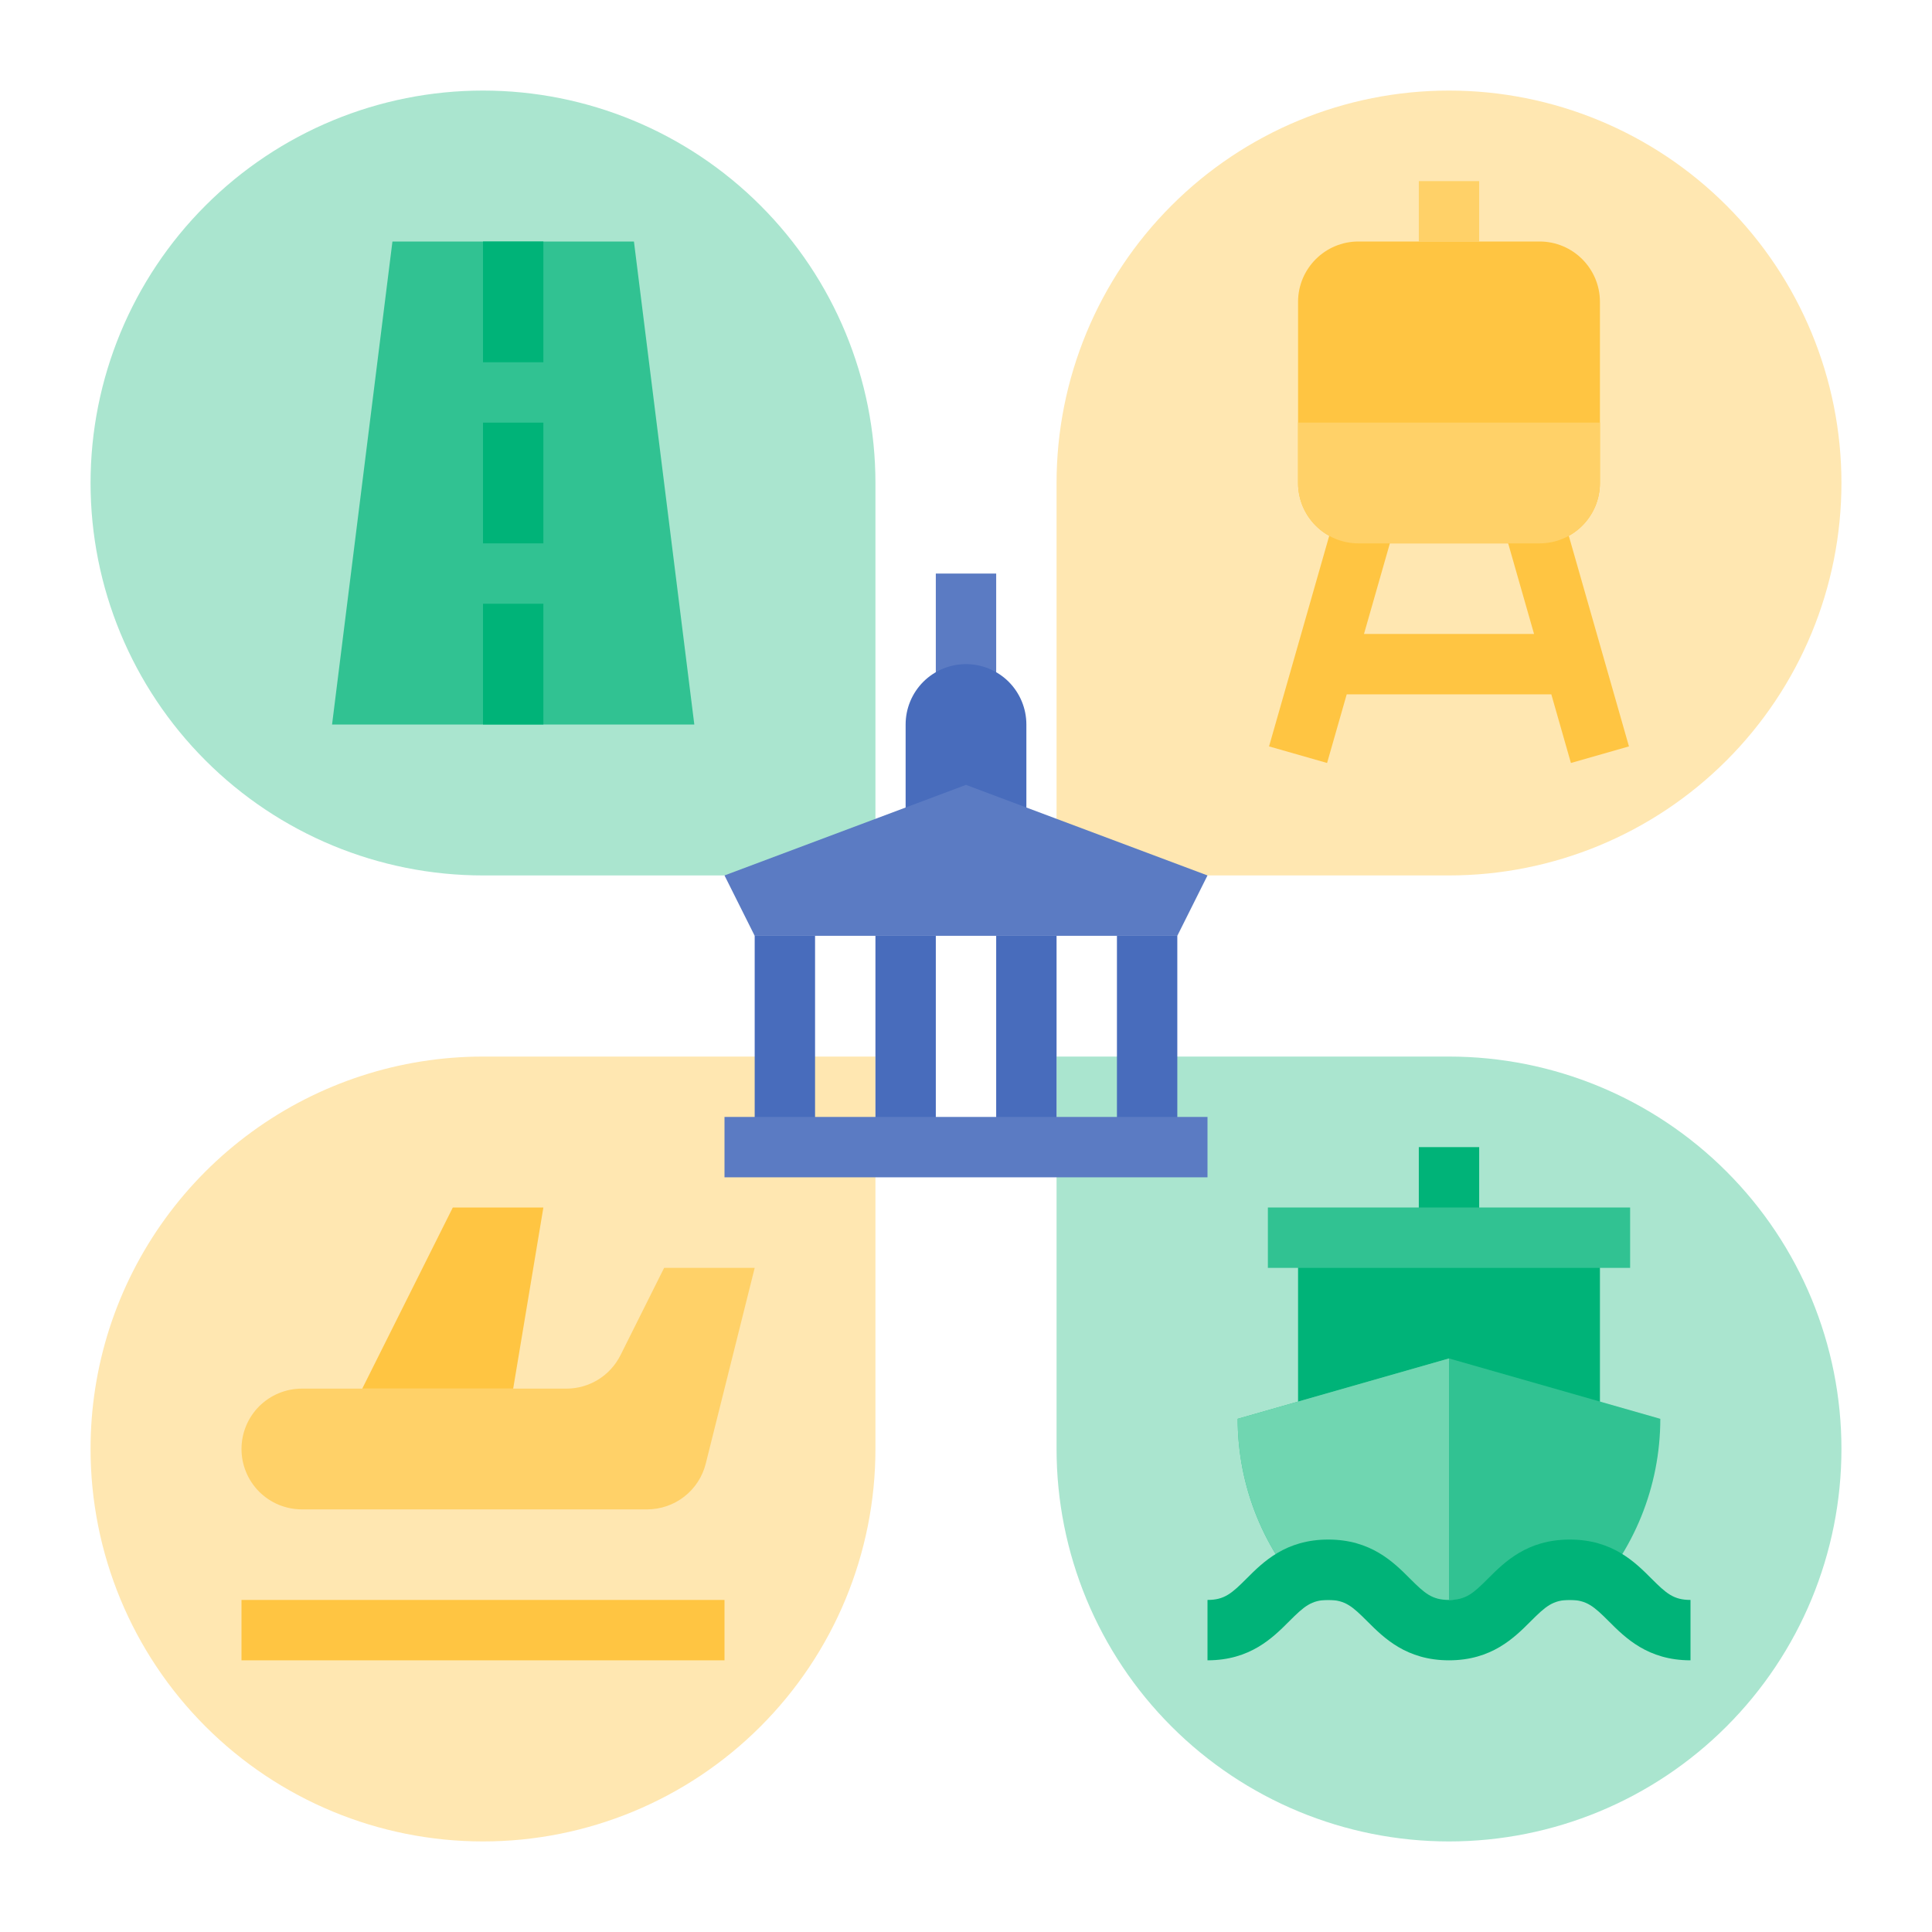 <svg width="48" height="48" viewBox="0 0 48 48" fill="none" xmlns="http://www.w3.org/2000/svg">
<path d="M23.25 14.25H24.75V18H23.25V14.25Z" fill="#5B7BC3"/>
<path d="M24 16.5C23.602 16.5 23.221 16.658 22.939 16.939C22.658 17.221 22.5 17.602 22.5 18V20.25H25.5V18C25.5 17.602 25.342 17.221 25.061 16.939C24.779 16.658 24.398 16.5 24 16.5Z" fill="#486CBC"/>
<path d="M36 45.75C38.586 45.75 41.066 44.723 42.894 42.894C44.723 41.066 45.75 38.586 45.75 36C45.75 33.414 44.723 30.934 42.894 29.106C41.066 27.277 38.586 26.25 36 26.25H26.25V36C26.25 38.586 27.277 41.066 29.106 42.894C30.934 44.723 33.414 45.75 36 45.75Z" fill="#AAE5CF"/>
<path d="M2.72 33C3.355 31.039 4.595 29.329 6.263 28.116C7.93 26.903 9.938 26.25 12 26.25H21.75V36C21.75 38.586 20.723 41.066 18.894 42.894C17.066 44.723 14.586 45.75 12 45.75C9.414 45.75 6.934 44.723 5.106 42.894C3.277 41.066 2.25 38.586 2.25 36C2.249 34.982 2.408 33.969 2.72 33ZM36 2.25C38.586 2.25 41.066 3.277 42.894 5.106C44.723 6.934 45.75 9.414 45.75 12C45.75 14.586 44.723 17.066 42.894 18.894C41.066 20.723 38.586 21.75 36 21.75H26.25V12C26.25 9.414 27.277 6.934 29.106 5.106C30.934 3.277 33.414 2.25 36 2.25Z" fill="#FFE7B1"/>
<path d="M12 2.25C9.414 2.25 6.934 3.277 5.106 5.106C3.277 6.934 2.25 9.414 2.25 12C2.25 14.586 3.277 17.066 5.106 18.894C6.934 20.723 9.414 21.75 12 21.75H21.75V12C21.75 9.414 20.723 6.934 18.894 5.106C17.066 3.277 14.586 2.25 12 2.25Z" fill="#AAE5CF"/>
<path d="M6 39.75H18V41.25H6V39.75Z" fill="#FFC542"/>
<path d="M15.75 6H9.75L8.25 18H17.25L15.75 6Z" fill="#31C292"/>
<path d="M12 15H13.5V18H12V15ZM12 10.5H13.5V13.5H12V10.5ZM12 6H13.5V9H12V6Z" fill="#00B378"/>
<path d="M35.25 4.5H36.75V6H35.25V4.5Z" fill="#FFD168"/>
<path d="M24 19.5L18 21.75L18.75 23.25H29.25L30 21.75L24 19.5Z" fill="#5B7BC3"/>
<path d="M18.75 23.25H20.25V28.5H18.75V23.25ZM21.75 23.25H23.25V28.5H21.75V23.25ZM24.75 23.25H26.25V28.5H24.75V23.25ZM27.75 23.25H29.25V28.5H27.75V23.25Z" fill="#486CBC"/>
<path d="M18 27.75H30V29.25H18V27.75Z" fill="#5B7BC3"/>
<path d="M18.75 31.5H16.5L15.415 33.671C15.29 33.92 15.098 34.13 14.862 34.276C14.625 34.422 14.352 34.5 14.073 34.5H7.5C7.102 34.5 6.721 34.658 6.439 34.939C6.158 35.221 6 35.602 6 36C6 36.398 6.158 36.779 6.439 37.061C6.721 37.342 7.102 37.5 7.5 37.5H16.079C16.413 37.5 16.738 37.388 17.002 37.182C17.266 36.976 17.453 36.688 17.534 36.364L18.75 31.5Z" fill="#FFD168"/>
<path d="M11.25 30L9 34.5H12.75L13.5 30H11.25Z" fill="#FFC542"/>
<path d="M32.25 30.75H39.75V36H32.25V30.75ZM35.25 28.5H36.75V30.75H35.25V28.5Z" fill="#00B378"/>
<path d="M39.425 39.75C40.595 38.544 41.25 36.93 41.25 35.25L36 33.75L30.75 35.25C30.75 36.93 31.405 38.544 32.575 39.75H39.425Z" fill="#31C292"/>
<path d="M36 39.75V33.75L30.75 35.25C30.75 36.93 31.405 38.544 32.575 39.75H36Z" fill="#70D6B1"/>
<path d="M42 41.25C40.939 41.25 40.379 40.69 39.97 40.28C39.602 39.913 39.421 39.75 39 39.75C38.578 39.75 38.398 39.913 38.03 40.28C37.621 40.69 37.06 41.25 36 41.25C34.939 41.25 34.379 40.69 33.969 40.28C33.602 39.913 33.421 39.75 33 39.75C32.578 39.75 32.398 39.913 32.03 40.28C31.621 40.69 31.061 41.25 30 41.25V39.75C30.422 39.75 30.602 39.587 30.97 39.22C31.379 38.81 31.939 38.25 33 38.25C34.06 38.25 34.621 38.81 35.03 39.22C35.398 39.587 35.578 39.75 36 39.75C36.421 39.75 36.602 39.587 36.969 39.22C37.379 38.81 37.939 38.25 39 38.25C40.06 38.25 40.621 38.81 41.03 39.22C41.398 39.587 41.578 39.75 42 39.75V41.25Z" fill="#00B378"/>
<path d="M31.5 30H40.5V31.5H31.5V30Z" fill="#31C292"/>
<path d="M39.029 18.956L40.471 18.544L38.173 10.5H36.613L38.113 15.75H33.888L35.388 10.5H33.828L31.529 18.544L32.971 18.956L33.459 17.25H38.542L39.029 18.956Z" fill="#FFC542"/>
<path d="M38.25 6H33.75C32.922 6 32.25 6.672 32.25 7.5V12C32.25 12.828 32.922 13.5 33.75 13.5H38.25C39.078 13.5 39.75 12.828 39.75 12V7.5C39.75 6.672 39.078 6 38.25 6Z" fill="#FFC542"/>
<path d="M32.25 10.5H39.75V12C39.75 12.398 39.592 12.779 39.311 13.061C39.029 13.342 38.648 13.5 38.25 13.5H33.75C33.352 13.5 32.971 13.342 32.689 13.061C32.408 12.779 32.25 12.398 32.25 12V10.5Z" fill="#FFD168"/>
</svg>
